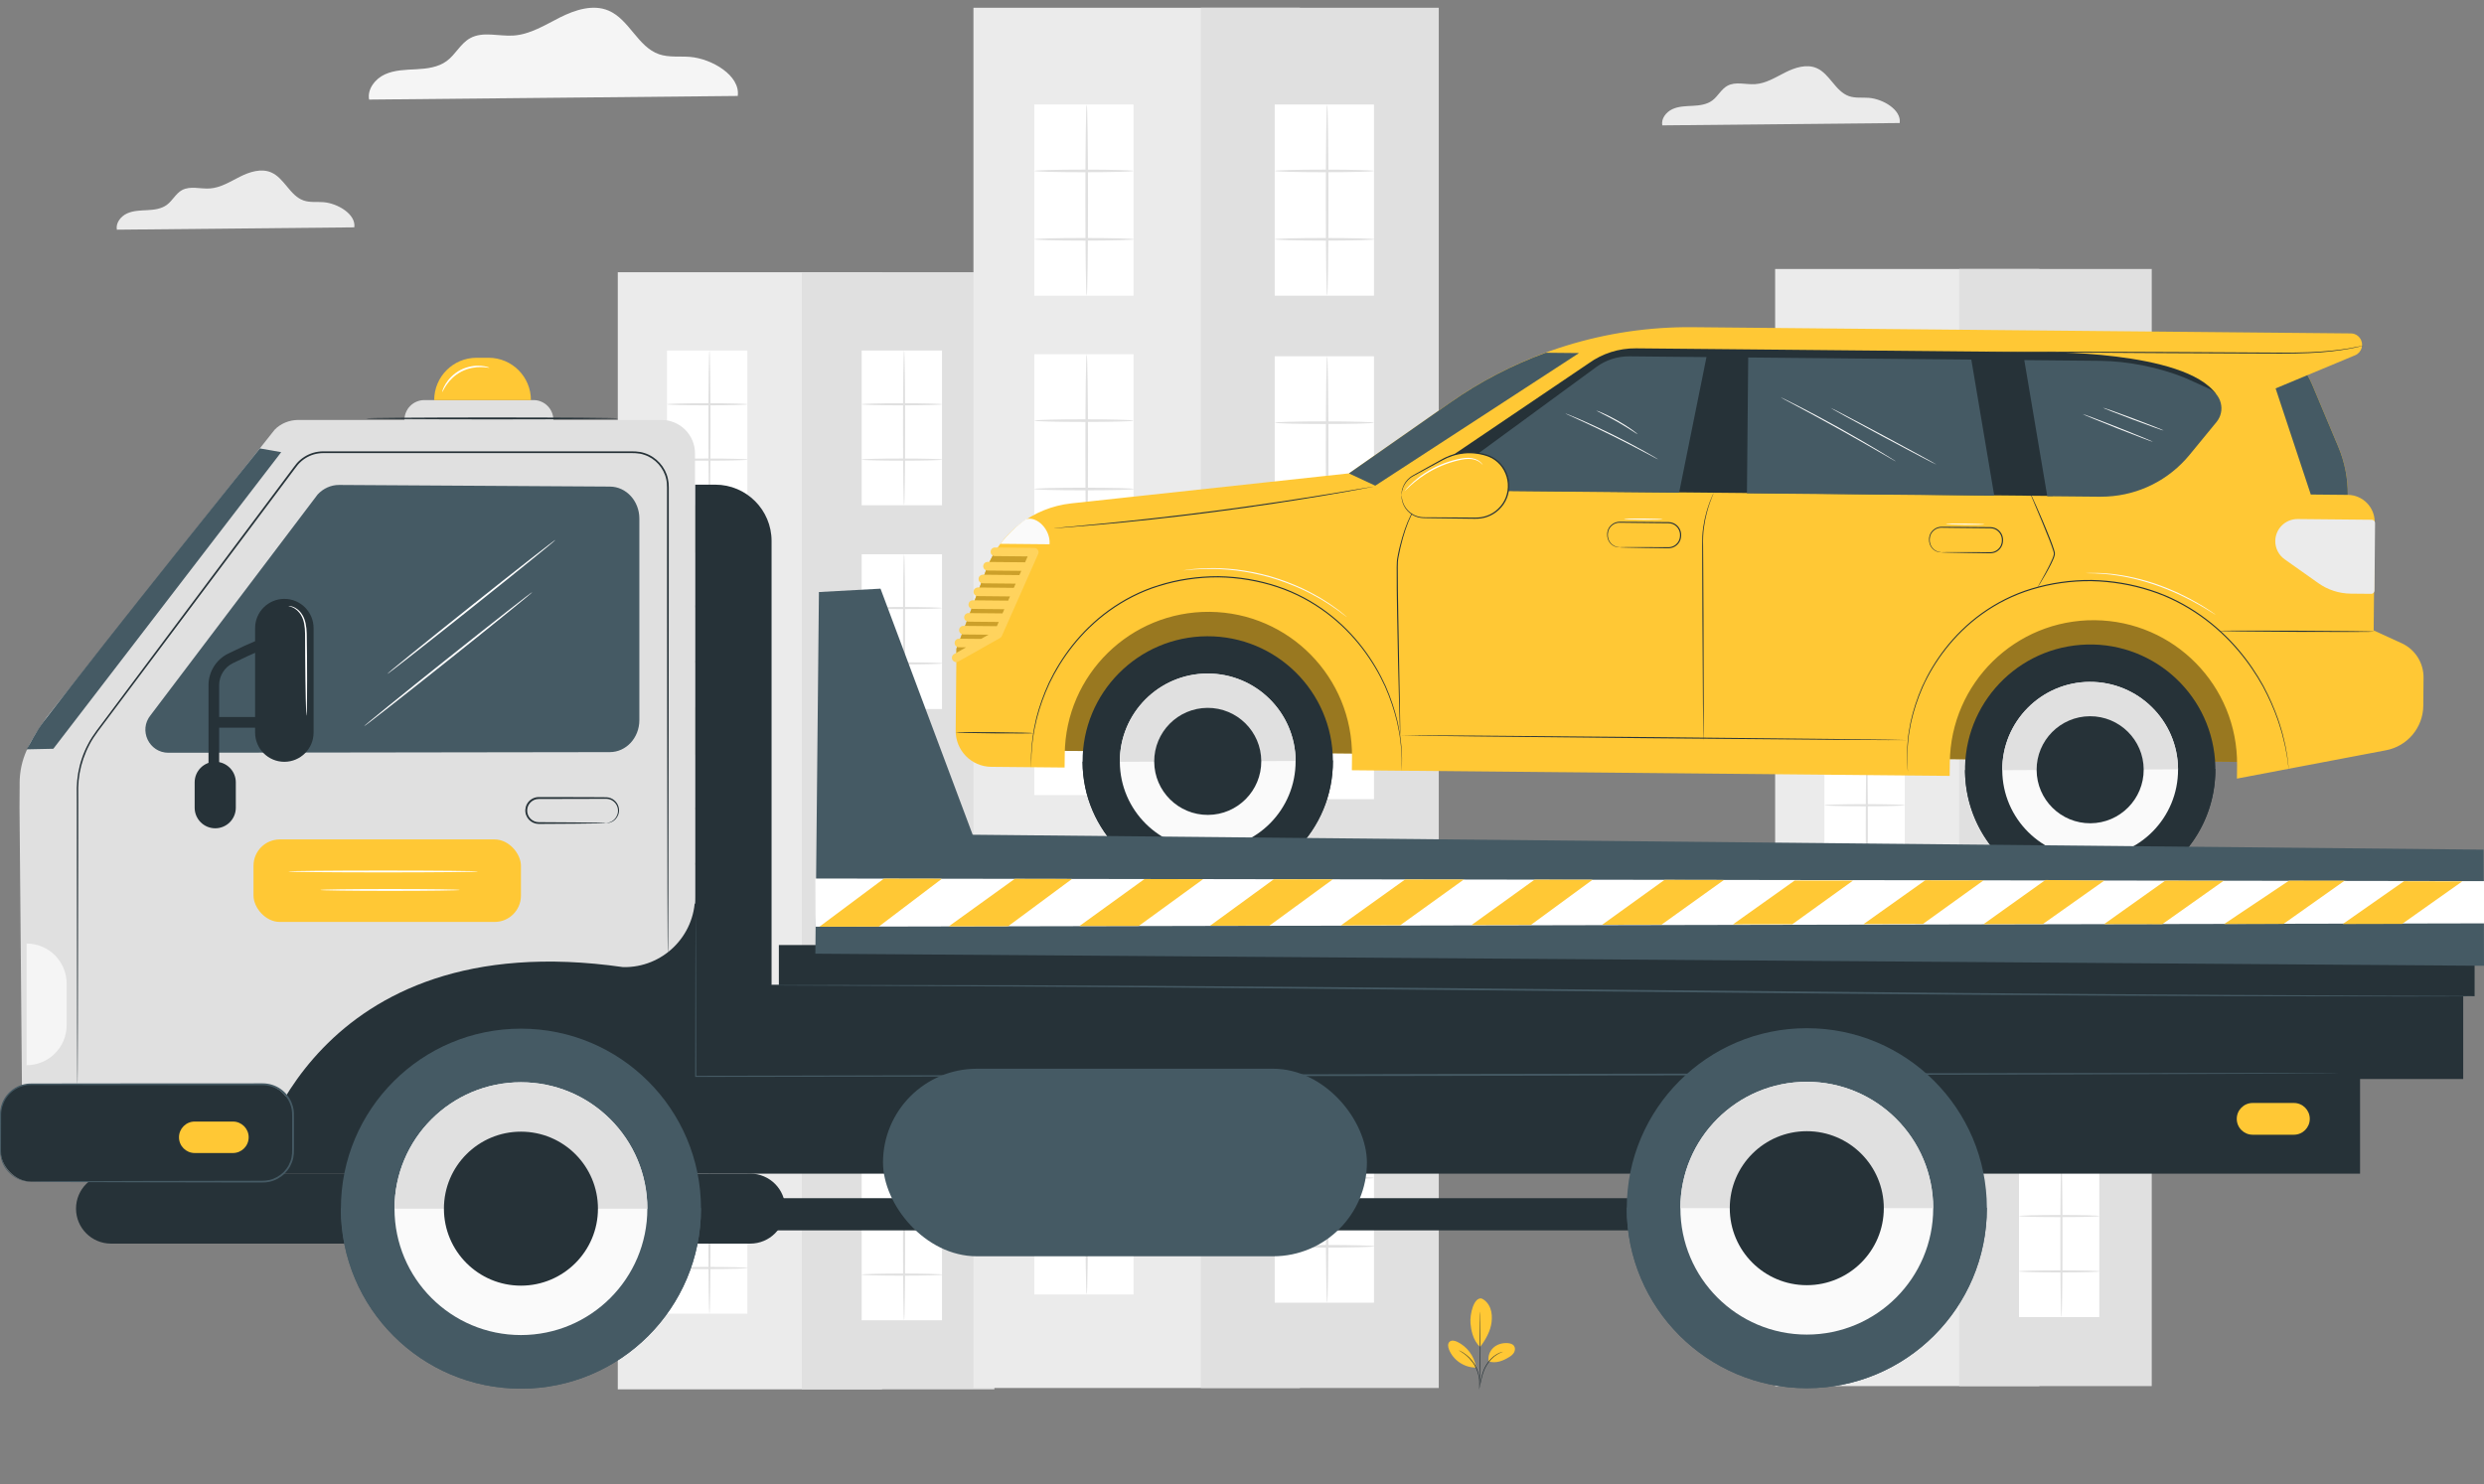 <?xml version="1.0" encoding="UTF-8"?>
<svg xmlns="http://www.w3.org/2000/svg" viewBox="0 0 697.65 417">
  <rect x="0" y="0" width="697.65" height="417" fill="#808080" stroke="none"/>
  <defs>
    <style>
      .cls-1 {
        fill: #fff;
      }

      .cls-2 {
        fill: #fafafa;
      }

      .cls-3 {
        fill: #f5f5f5;
      }

      .cls-4 {
        fill: #455a64;
      }

      .cls-5 {
        opacity: .2;
      }

      .cls-6 {
        fill: #e0e0e0;
      }

      .cls-7 {
        fill: #ffc835;
      }

      .cls-8 {
        opacity: .4;
      }

      .cls-9 {
        fill: #ebebeb;
      }

      .cls-10 {
        fill: #263238;
      }
    </style>
  </defs>
  <g id="Background_Complete" data-name="Background Complete">
    <g>
      <rect class="cls-9" x="173.51" y="76.48" width="74.21" height="313.84"/>
      <g>
        <rect class="cls-1" x="187.34" y="98.48" width="22.56" height="43.47"/>
        <path class="cls-6" d="m199.26,141.94c-.17,0-.3-9.73-.3-21.73s.14-21.73.3-21.73.3,9.73.3,21.73-.13,21.73-.3,21.73Z"/>
        <path class="cls-6" d="m209.9,113.58c0,.17-5.05.3-11.28.3s-11.28-.13-11.28-.3,5.05-.3,11.28-.3,11.28.14,11.28.3Z"/>
        <path class="cls-6" d="m210.02,129.12c0,.17-5.09.3-11.37.3s-11.37-.13-11.37-.3,5.09-.3,11.37-.3,11.37.13,11.37.3Z"/>
      </g>
      <g>
        <rect class="cls-1" x="187.34" y="155.25" width="22.56" height="43.47"/>
        <path class="cls-6" d="m199.26,198.72c-.17,0-.3-9.73-.3-21.73s.14-21.73.3-21.73.3,9.73.3,21.73-.13,21.73-.3,21.73Z"/>
        <path class="cls-6" d="m209.9,170.35c0,.17-5.05.3-11.28.3s-11.28-.13-11.28-.3,5.05-.3,11.28-.3,11.28.14,11.28.3Z"/>
        <path class="cls-6" d="m210.02,185.9c0,.17-5.09.3-11.37.3s-11.37-.13-11.37-.3,5.09-.3,11.37-.3,11.37.14,11.37.3Z"/>
      </g>
      <g>
        <rect class="cls-1" x="187.34" y="212.03" width="22.56" height="43.47"/>
        <path class="cls-6" d="m199.26,255.5c-.17,0-.3-9.73-.3-21.73s.14-21.73.3-21.73.3,9.73.3,21.73-.13,21.73-.3,21.73Z"/>
        <path class="cls-6" d="m209.9,227.13c0,.17-5.05.3-11.28.3s-11.28-.14-11.28-.3,5.05-.3,11.28-.3,11.28.13,11.28.3Z"/>
        <path class="cls-6" d="m210.02,242.68c0,.17-5.09.3-11.37.3s-11.37-.14-11.37-.3,5.09-.3,11.37-.3,11.37.14,11.37.3Z"/>
      </g>
      <g>
        <rect class="cls-1" x="187.34" y="268.81" width="22.56" height="43.47"/>
        <path class="cls-6" d="m199.26,312.27c-.17,0-.3-9.73-.3-21.73s.14-21.73.3-21.73.3,9.73.3,21.73-.13,21.73-.3,21.73Z"/>
        <path class="cls-6" d="m209.9,283.91c0,.17-5.05.3-11.28.3s-11.28-.14-11.28-.3,5.05-.3,11.28-.3,11.28.13,11.28.3Z"/>
        <path class="cls-6" d="m210.02,299.45c0,.17-5.09.3-11.37.3s-11.37-.14-11.37-.3,5.09-.3,11.37-.3,11.37.14,11.37.3Z"/>
      </g>
      <rect class="cls-6" x="225.21" y="76.48" width="54.07" height="313.84"/>
      <g>
        <rect class="cls-1" x="242.01" y="98.48" width="22.56" height="43.47"/>
        <path class="cls-6" d="m253.92,141.94c-.17,0-.3-9.73-.3-21.73s.13-21.73.3-21.73.3,9.73.3,21.73-.13,21.73-.3,21.73Z"/>
        <path class="cls-6" d="m264.56,113.58c0,.17-5.05.3-11.28.3s-11.28-.13-11.28-.3,5.05-.3,11.28-.3,11.28.14,11.28.3Z"/>
        <path class="cls-6" d="m264.68,129.12c0,.17-5.09.3-11.37.3s-11.37-.13-11.37-.3,5.09-.3,11.37-.3,11.37.13,11.37.3Z"/>
      </g>
      <g>
        <rect class="cls-1" x="242.01" y="155.72" width="22.56" height="43.47"/>
        <path class="cls-6" d="m253.92,199.19c-.17,0-.3-9.73-.3-21.73s.13-21.73.3-21.73.3,9.73.3,21.73-.13,21.73-.3,21.73Z"/>
        <path class="cls-6" d="m264.56,170.82c0,.17-5.05.3-11.28.3s-11.28-.14-11.28-.3,5.05-.3,11.28-.3,11.28.14,11.28.3Z"/>
        <path class="cls-6" d="m264.68,186.37c0,.17-5.09.3-11.37.3s-11.37-.14-11.37-.3,5.09-.3,11.37-.3,11.37.13,11.37.3Z"/>
      </g>
      <g>
        <rect class="cls-1" x="242.01" y="212.96" width="22.56" height="43.47"/>
        <path class="cls-6" d="m253.92,256.43c-.17,0-.3-9.73-.3-21.73s.13-21.73.3-21.73.3,9.73.3,21.73-.13,21.73-.3,21.73Z"/>
        <path class="cls-6" d="m264.56,228.06c0,.17-5.05.3-11.28.3s-11.28-.13-11.28-.3,5.05-.3,11.28-.3,11.28.14,11.28.3Z"/>
        <path class="cls-6" d="m264.68,243.61c0,.17-5.09.3-11.37.3s-11.37-.13-11.37-.3,5.09-.3,11.37-.3,11.37.14,11.37.3Z"/>
      </g>
      <g>
        <rect class="cls-1" x="242.01" y="270.2" width="22.56" height="43.47"/>
        <path class="cls-6" d="m253.92,313.67c-.17,0-.3-9.73-.3-21.73s.13-21.73.3-21.73.3,9.73.3,21.73-.13,21.73-.3,21.73Z"/>
        <path class="cls-6" d="m264.56,285.3c0,.17-5.05.3-11.28.3s-11.28-.14-11.28-.3,5.05-.3,11.28-.3,11.28.13,11.28.3Z"/>
        <path class="cls-6" d="m264.68,300.85c0,.17-5.09.3-11.37.3s-11.37-.14-11.37-.3,5.09-.3,11.37-.3,11.37.13,11.37.3Z"/>
      </g>
      <g>
        <rect class="cls-1" x="187.34" y="325.58" width="22.56" height="43.47"/>
        <path class="cls-6" d="m199.26,369.05c-.17,0-.3-9.73-.3-21.73s.14-21.73.3-21.73.3,9.73.3,21.73-.13,21.73-.3,21.73Z"/>
        <path class="cls-6" d="m209.9,340.68c0,.17-5.05.3-11.28.3s-11.28-.13-11.28-.3,5.05-.3,11.28-.3,11.28.14,11.28.3Z"/>
        <path class="cls-6" d="m210.02,356.23c0,.17-5.09.3-11.37.3s-11.37-.14-11.37-.3,5.09-.3,11.37-.3,11.37.14,11.37.3Z"/>
      </g>
      <g>
        <rect class="cls-1" x="242.01" y="327.45" width="22.56" height="43.47"/>
        <path class="cls-6" d="m253.92,370.91c-.17,0-.3-9.73-.3-21.73s.13-21.73.3-21.73.3,9.73.3,21.73-.13,21.73-.3,21.73Z"/>
        <path class="cls-6" d="m264.56,342.55c0,.17-5.05.3-11.28.3s-11.28-.14-11.28-.3,5.05-.3,11.28-.3,11.28.14,11.28.3Z"/>
        <path class="cls-6" d="m264.68,358.09c0,.17-5.09.3-11.37.3s-11.37-.14-11.37-.3,5.09-.3,11.37-.3,11.37.14,11.37.3Z"/>
      </g>
    </g>
    <g>
      <rect class="cls-9" x="498.56" y="75.57" width="74.21" height="313.84"/>
      <g>
        <rect class="cls-1" x="512.39" y="97.57" width="22.56" height="43.47"/>
        <path class="cls-6" d="m524.31,141.04c-.17,0-.3-9.73-.3-21.73s.14-21.73.3-21.73.3,9.73.3,21.73-.13,21.73-.3,21.73Z"/>
        <path class="cls-6" d="m534.95,112.67c0,.17-5.05.3-11.28.3s-11.28-.13-11.28-.3,5.05-.3,11.28-.3,11.28.13,11.28.3Z"/>
        <path class="cls-6" d="m535.07,128.22c0,.17-5.09.3-11.37.3s-11.37-.14-11.37-.3,5.09-.3,11.37-.3,11.37.13,11.37.3Z"/>
      </g>
      <g>
        <rect class="cls-1" x="512.39" y="154.35" width="22.56" height="43.47"/>
        <path class="cls-6" d="m524.31,197.81c-.17,0-.3-9.73-.3-21.73s.14-21.73.3-21.73.3,9.73.3,21.73-.13,21.73-.3,21.73Z"/>
        <path class="cls-6" d="m534.95,169.45c0,.17-5.05.3-11.28.3s-11.28-.13-11.28-.3,5.05-.3,11.28-.3,11.28.14,11.28.3Z"/>
        <path class="cls-6" d="m535.07,184.99c0,.17-5.09.3-11.37.3s-11.37-.14-11.37-.3,5.09-.3,11.37-.3,11.37.14,11.37.3Z"/>
      </g>
      <g>
        <rect class="cls-1" x="512.39" y="211.12" width="22.56" height="43.47"/>
        <path class="cls-6" d="m524.31,254.59c-.17,0-.3-9.73-.3-21.73s.14-21.73.3-21.73.3,9.73.3,21.73-.13,21.73-.3,21.73Z"/>
        <path class="cls-6" d="m534.95,226.22c0,.17-5.05.3-11.28.3s-11.28-.14-11.28-.3,5.05-.3,11.28-.3,11.28.13,11.28.3Z"/>
        <path class="cls-6" d="m535.07,241.77c0,.17-5.09.3-11.37.3s-11.37-.14-11.37-.3,5.09-.3,11.37-.3,11.37.14,11.37.3Z"/>
      </g>
      <g>
        <rect class="cls-1" x="512.39" y="267.9" width="22.56" height="43.47"/>
        <path class="cls-6" d="m524.31,311.36c-.17,0-.3-9.73-.3-21.73s.14-21.73.3-21.73.3,9.73.3,21.73-.13,21.73-.3,21.73Z"/>
        <path class="cls-6" d="m534.95,283c0,.17-5.05.3-11.28.3s-11.28-.14-11.28-.3,5.05-.3,11.28-.3,11.28.13,11.28.3Z"/>
        <path class="cls-6" d="m535.07,298.54c0,.17-5.09.3-11.37.3s-11.37-.14-11.37-.3,5.09-.3,11.37-.3,11.37.14,11.37.3Z"/>
      </g>
      <rect class="cls-6" x="550.26" y="75.57" width="54.07" height="313.84"/>
      <g>
        <rect class="cls-1" x="567.05" y="97.57" width="22.56" height="43.47"/>
        <path class="cls-6" d="m578.97,141.04c-.17,0-.3-9.73-.3-21.73s.13-21.73.3-21.73.3,9.73.3,21.73-.13,21.73-.3,21.73Z"/>
        <path class="cls-6" d="m589.61,112.67c0,.17-5.05.3-11.28.3s-11.28-.13-11.28-.3,5.05-.3,11.28-.3,11.28.13,11.28.3Z"/>
        <path class="cls-6" d="m589.73,128.22c0,.17-5.09.3-11.37.3s-11.37-.14-11.37-.3,5.09-.3,11.37-.3,11.37.13,11.37.3Z"/>
      </g>
      <g>
        <rect class="cls-1" x="567.05" y="154.81" width="22.56" height="43.47"/>
        <path class="cls-6" d="m578.97,198.28c-.17,0-.3-9.73-.3-21.73s.13-21.73.3-21.73.3,9.73.3,21.73-.13,21.73-.3,21.73Z"/>
        <path class="cls-6" d="m589.61,169.91c0,.17-5.05.3-11.28.3s-11.28-.14-11.28-.3,5.05-.3,11.28-.3,11.28.14,11.28.3Z"/>
        <path class="cls-6" d="m589.73,185.46c0,.17-5.09.3-11.37.3s-11.37-.14-11.37-.3,5.09-.3,11.37-.3,11.37.14,11.37.3Z"/>
      </g>
      <g>
        <rect class="cls-1" x="567.05" y="212.05" width="22.56" height="43.47"/>
        <path class="cls-6" d="m578.97,255.52c-.17,0-.3-9.73-.3-21.73s.13-21.73.3-21.73.3,9.73.3,21.73-.13,21.73-.3,21.73Z"/>
        <path class="cls-6" d="m589.61,227.15c0,.17-5.05.3-11.28.3s-11.28-.14-11.28-.3,5.05-.3,11.28-.3,11.28.14,11.28.3Z"/>
        <path class="cls-6" d="m589.73,242.7c0,.17-5.09.3-11.37.3s-11.37-.13-11.37-.3,5.09-.3,11.37-.3,11.37.14,11.37.3Z"/>
      </g>
      <g>
        <rect class="cls-1" x="567.05" y="269.3" width="22.56" height="43.47"/>
        <path class="cls-6" d="m578.97,312.76c-.17,0-.3-9.73-.3-21.73s.13-21.73.3-21.73.3,9.73.3,21.73-.13,21.73-.3,21.73Z"/>
        <path class="cls-6" d="m589.61,284.4c0,.17-5.05.3-11.28.3s-11.28-.14-11.28-.3,5.05-.3,11.28-.3,11.28.13,11.28.3Z"/>
        <path class="cls-6" d="m589.73,299.94c0,.17-5.09.3-11.37.3s-11.37-.14-11.37-.3,5.09-.3,11.37-.3,11.37.13,11.37.3Z"/>
      </g>
      <g>
        <rect class="cls-1" x="512.39" y="324.67" width="22.56" height="43.47"/>
        <path class="cls-6" d="m524.31,368.14c-.17,0-.3-9.73-.3-21.73s.14-21.73.3-21.73.3,9.73.3,21.73-.13,21.73-.3,21.73Z"/>
        <path class="cls-6" d="m534.95,339.78c0,.17-5.05.3-11.28.3s-11.28-.13-11.28-.3,5.05-.3,11.28-.3,11.28.14,11.28.3Z"/>
        <path class="cls-6" d="m535.07,355.32c0,.17-5.09.3-11.37.3s-11.37-.14-11.37-.3,5.09-.3,11.37-.3,11.37.14,11.37.3Z"/>
      </g>
      <g>
        <rect class="cls-1" x="567.05" y="326.54" width="22.56" height="43.47"/>
        <path class="cls-6" d="m578.97,370c-.17,0-.3-9.73-.3-21.73s.13-21.73.3-21.73.3,9.73.3,21.73-.13,21.73-.3,21.73Z"/>
        <path class="cls-6" d="m589.61,341.64c0,.17-5.05.3-11.28.3s-11.28-.14-11.28-.3,5.05-.3,11.28-.3,11.28.13,11.28.3Z"/>
        <path class="cls-6" d="m589.73,357.18c0,.17-5.09.3-11.37.3s-11.37-.14-11.37-.3,5.09-.3,11.37-.3,11.37.13,11.37.3Z"/>
      </g>
    </g>
    <g>
      <rect class="cls-9" x="273.4" y="2.18" width="91.69" height="387.76"/>
      <g>
        <rect class="cls-1" x="290.49" y="29.36" width="27.87" height="53.71"/>
        <path class="cls-6" d="m305.21,83.07c-.21,0-.37-12.02-.37-26.85s.17-26.85.37-26.85.37,12.02.37,26.85-.17,26.85-.37,26.85Z"/>
        <path class="cls-6" d="m318.36,48.02c0,.21-6.24.37-13.93.37s-13.94-.17-13.94-.37,6.24-.37,13.94-.37,13.93.17,13.93.37Z"/>
        <path class="cls-6" d="m318.5,67.23c0,.21-6.29.37-14.05.37s-14.05-.17-14.05-.37,6.29-.37,14.05-.37,14.05.17,14.05.37Z"/>
      </g>
      <g>
        <rect class="cls-1" x="290.49" y="99.51" width="27.87" height="53.71"/>
        <path class="cls-6" d="m305.21,153.22c-.21,0-.37-12.02-.37-26.85s.17-26.85.37-26.85.37,12.02.37,26.85-.17,26.85-.37,26.85Z"/>
        <path class="cls-6" d="m318.36,118.17c0,.21-6.24.37-13.93.37s-13.94-.17-13.94-.37,6.24-.37,13.94-.37,13.93.17,13.93.37Z"/>
        <path class="cls-6" d="m318.5,137.38c0,.21-6.29.37-14.05.37s-14.05-.17-14.05-.37,6.29-.37,14.05-.37,14.05.17,14.05.37Z"/>
      </g>
      <g>
        <rect class="cls-1" x="290.49" y="169.66" width="27.87" height="53.71"/>
        <path class="cls-6" d="m305.21,223.37c-.21,0-.37-12.02-.37-26.85s.17-26.85.37-26.85.37,12.02.37,26.85-.17,26.85-.37,26.85Z"/>
        <path class="cls-6" d="m318.36,188.32c0,.21-6.24.37-13.93.37s-13.94-.17-13.94-.37,6.24-.37,13.94-.37,13.93.17,13.93.37Z"/>
        <path class="cls-6" d="m318.5,207.53c0,.21-6.29.37-14.05.37s-14.05-.17-14.05-.37,6.29-.37,14.05-.37,14.05.17,14.05.37Z"/>
      </g>
      <g>
        <rect class="cls-1" x="290.49" y="239.81" width="27.87" height="53.71"/>
        <path class="cls-6" d="m305.21,293.52c-.21,0-.37-12.02-.37-26.85s.17-26.85.37-26.85.37,12.02.37,26.85-.17,26.85-.37,26.85Z"/>
        <path class="cls-6" d="m318.36,258.47c0,.21-6.24.37-13.93.37s-13.94-.17-13.94-.37,6.24-.37,13.94-.37,13.93.17,13.93.37Z"/>
        <path class="cls-6" d="m318.5,277.68c0,.21-6.29.37-14.05.37s-14.05-.17-14.05-.37,6.29-.37,14.05-.37,14.05.17,14.05.37Z"/>
      </g>
      <rect class="cls-6" x="337.28" y="2.18" width="66.81" height="387.76"/>
      <g>
        <rect class="cls-1" x="358.02" y="29.36" width="27.87" height="53.71"/>
        <path class="cls-6" d="m372.74,83.07c-.21,0-.37-12.02-.37-26.85s.17-26.85.37-26.85.37,12.02.37,26.85-.17,26.85-.37,26.85Z"/>
        <path class="cls-6" d="m385.89,48.02c0,.21-6.24.37-13.93.37s-13.94-.17-13.94-.37,6.24-.37,13.94-.37,13.93.17,13.93.37Z"/>
        <path class="cls-6" d="m386.04,67.23c0,.21-6.29.37-14.05.37s-14.05-.17-14.05-.37,6.29-.37,14.05-.37,14.05.17,14.05.37Z"/>
      </g>
      <g>
        <rect class="cls-1" x="358.02" y="100.09" width="27.87" height="53.71"/>
        <path class="cls-6" d="m372.74,153.79c-.21,0-.37-12.02-.37-26.85s.17-26.85.37-26.85.37,12.02.37,26.85-.17,26.85-.37,26.85Z"/>
        <path class="cls-6" d="m385.89,118.75c0,.21-6.24.37-13.93.37s-13.94-.17-13.94-.37,6.24-.37,13.94-.37,13.93.17,13.93.37Z"/>
        <path class="cls-6" d="m386.04,137.95c0,.21-6.29.37-14.05.37s-14.05-.17-14.05-.37,6.29-.37,14.05-.37,14.05.17,14.05.37Z"/>
      </g>
      <g>
        <rect class="cls-1" x="358.02" y="170.81" width="27.87" height="53.71"/>
        <path class="cls-6" d="m372.74,224.52c-.21,0-.37-12.02-.37-26.85s.17-26.85.37-26.85.37,12.02.37,26.85-.17,26.85-.37,26.85Z"/>
        <path class="cls-6" d="m385.89,189.47c0,.21-6.24.37-13.93.37s-13.94-.17-13.94-.37,6.24-.37,13.94-.37,13.93.17,13.93.37Z"/>
        <path class="cls-6" d="m386.04,208.68c0,.21-6.29.37-14.05.37s-14.05-.17-14.05-.37,6.29-.37,14.05-.37,14.05.17,14.05.37Z"/>
      </g>
      <g>
        <rect class="cls-1" x="358.02" y="241.54" width="27.87" height="53.71"/>
        <path class="cls-6" d="m372.74,295.25c-.21,0-.37-12.02-.37-26.85s.17-26.85.37-26.85.37,12.02.37,26.85-.17,26.85-.37,26.85Z"/>
        <path class="cls-6" d="m385.89,260.2c0,.21-6.24.37-13.93.37s-13.94-.17-13.94-.37,6.24-.37,13.94-.37,13.93.17,13.93.37Z"/>
        <path class="cls-6" d="m386.04,279.4c0,.21-6.29.37-14.05.37s-14.05-.17-14.05-.37,6.29-.37,14.05-.37,14.05.17,14.05.37Z"/>
      </g>
      <g>
        <rect class="cls-1" x="290.49" y="309.96" width="27.87" height="53.71"/>
        <path class="cls-6" d="m305.21,363.67c-.21,0-.37-12.02-.37-26.85s.17-26.85.37-26.85.37,12.02.37,26.85-.17,26.85-.37,26.85Z"/>
        <path class="cls-6" d="m318.36,328.62c0,.21-6.24.37-13.93.37s-13.94-.17-13.94-.37,6.24-.37,13.94-.37,13.93.17,13.93.37Z"/>
        <path class="cls-6" d="m318.5,347.83c0,.21-6.29.37-14.05.37s-14.05-.17-14.05-.37,6.29-.37,14.05-.37,14.05.17,14.05.37Z"/>
      </g>
      <g>
        <rect class="cls-1" x="358.02" y="312.27" width="27.87" height="53.71"/>
        <path class="cls-6" d="m372.74,365.97c-.21,0-.37-12.02-.37-26.85s.17-26.85.37-26.85.37,12.02.37,26.85-.17,26.85-.37,26.85Z"/>
        <path class="cls-6" d="m385.89,330.92c0,.21-6.24.37-13.93.37s-13.94-.17-13.94-.37,6.24-.37,13.94-.37,13.93.17,13.93.37Z"/>
        <path class="cls-6" d="m386.04,350.13c0,.21-6.29.37-14.05.37s-14.05-.17-14.05-.37,6.29-.37,14.05-.37,14.05.17,14.05.37Z"/>
      </g>
    </g>
    <path class="cls-9" d="m533.55,34.56c.51-3.71-4.72-6.76-8.65-7.07-1.87-.15-3.82.14-5.6-.48-3.85-1.34-5.39-6.31-9.14-7.9-2.81-1.18-6.04-.13-8.76,1.24-2.72,1.37-5.41,3.09-8.45,3.29-2.64.17-5.52-.81-7.83.48-1.72.96-2.63,2.95-4.22,4.12-1.55,1.15-3.58,1.39-5.51,1.49s-3.93.12-5.68.93-3.21,2.66-2.85,4.56l66.7-.66Z"/>
    <path class="cls-9" d="m99.51,63.87c.51-3.71-4.72-6.76-8.65-7.07-1.88-.15-3.82.14-5.6-.48-3.85-1.34-5.39-6.31-9.14-7.9-2.81-1.18-6.04-.13-8.76,1.24-2.72,1.37-5.41,3.09-8.45,3.29-2.65.17-5.52-.81-7.83.48-1.72.96-2.63,2.95-4.22,4.12-1.55,1.15-3.58,1.39-5.51,1.49s-3.93.12-5.68.93-3.21,2.66-2.85,4.56l66.7-.66Z"/>
    <path class="cls-3" d="m207.2,26.96c.79-5.75-7.33-10.49-13.43-10.98-2.91-.23-5.93.21-8.69-.75-5.97-2.08-8.36-9.8-14.19-12.26-4.36-1.84-9.37-.2-13.6,1.92-4.22,2.13-8.4,4.8-13.12,5.1-4.11.26-8.56-1.26-12.15.75-2.68,1.49-4.08,4.58-6.55,6.4-2.41,1.78-5.56,2.16-8.56,2.32-2.99.16-6.09.19-8.82,1.44-2.73,1.25-4.98,4.13-4.42,7.08l103.52-1.02Z"/>
  </g>
  <g id="Plant">
    <g>
      <path class="cls-7" d="m416.1,364.8c1.18.51,2.05,1.61,2.49,2.82.44,1.21.48,2.54.33,3.82-.28,2.48-1.69,4.98-3.21,6.96-2.09-1.82-2.57-5-2.71-6.63-.22-2.57.93-7.36,3.1-6.97"/>
      <path class="cls-7" d="m418.14,382.49c-.33-1.4.25-2.94,1.32-3.9,1.08-.96,2.58-1.36,4.01-1.25.66.05,1.38.24,1.76.79.36.51.32,1.22.03,1.78s-.79.96-1.31,1.29c-1.81,1.13-3.77,1.9-5.81,1.29"/>
      <path class="cls-10" d="m415.47,390.09s.02-.18.07-.51c.07-.36.15-.82.25-1.38.23-1.15.53-2.8,1.42-4.4.88-1.6,2.12-2.77,3.15-3.35.52-.3.97-.48,1.29-.57.16-.05.29-.07.37-.09.09-.02.13-.02.13-.02.01.04-.72.17-1.72.79-1,.6-2.2,1.76-3.06,3.33-.88,1.57-1.19,3.19-1.45,4.33-.13.58-.23,1.04-.31,1.36-.08.32-.13.5-.14.49Z"/>
      <path class="cls-10" d="m415.55,368.52s.01.08.03.22c0,.17.02.38.04.64.03.55.06,1.36.09,2.35.06,1.99.11,4.73.1,7.76-.01,3.03-.09,5.78-.17,7.76-.04.99-.08,1.8-.11,2.35-.02.26-.03.47-.04.64-.01.15-.02.22-.03.22,0,0,0-.08,0-.22,0-.17,0-.38,0-.64.01-.58.03-1.38.06-2.35.05-1.99.1-4.73.12-7.76.01-3.03-.02-5.77-.05-7.76-.02-.98-.03-1.77-.04-2.35,0-.26,0-.47,0-.64,0-.15,0-.22.01-.22Z"/>
      <path class="cls-7" d="m414.53,384c-.47-3-2.5-5.71-5.23-7.02-.7-.33-1.61-.55-2.18-.03-.57.52-.45,1.45-.16,2.17,1.17,3,4.31,5.12,7.53,5.08"/>
      <path class="cls-10" d="m409.64,379.33s.16.06.44.19c.14.07.31.15.5.27.19.12.41.23.64.4.23.16.48.33.73.55.26.2.51.45.78.7.51.53,1.03,1.16,1.47,1.89.44.74.75,1.49.97,2.2.1.36.19.69.25,1.02.07.32.1.63.13.9.04.28.03.53.03.75.01.22,0,.41-.02.57-.02.31-.04.48-.05.48-.04,0,.03-.69-.09-1.79-.04-.27-.07-.57-.15-.89-.06-.32-.16-.65-.26-1-.23-.69-.54-1.43-.97-2.15-.43-.72-.94-1.34-1.44-1.87-.26-.26-.5-.5-.75-.71-.24-.22-.49-.39-.71-.56-.9-.64-1.52-.93-1.51-.96Z"/>
    </g>
  </g>
  <g id="Car">
    <g>
      <g>
        <rect class="cls-7" x="291.4" y="165.6" width="346.96" height="46.9" transform="translate(927.96 382.49) rotate(-179.46)"/>
        <g class="cls-8">
          <rect x="291.4" y="165.6" width="346.96" height="46.9" transform="translate(927.96 382.49) rotate(-179.46)"/>
        </g>
        <path class="cls-7" d="m277.06,159.87c3.83-10.15,13.04-17.28,23.82-18.45l77.98-8.43,28.62-20.02c19.9-13.92,43.65-21.28,67.93-21.05l152.14,1.44h0l32.7.31c1.02,0,1.97.5,2.56,1.33,1.2,1.67.54,4.02-1.36,4.81l-13.38,5.58c.48.84.93,1.71,1.32,2.63l7.36,17.52c1.79,4.27,2.7,8.86,2.65,13.49,4.21.04,7.59,3.48,7.55,7.69l-.29,30.38,7.86,3.6c3.78,1.73,6.19,5.52,6.15,9.68l-.07,7.88c-.06,6.14-4.44,11.38-10.47,12.52l-41.87,7.96.04-3.78c.21-22.28-17.68-40.51-39.96-40.72h0c-22.28-.21-40.51,17.68-40.72,39.96l-.04,3.78-167.9-1.59.04-3.78c.21-22.28-17.68-40.51-39.96-40.72h0c-22.28-.21-40.51,17.68-40.72,39.96l-.04,3.78-20.61-.2c-5.57-.05-10.03-4.61-9.98-10.17l.22-23.04,8.43-22.35Z"/>
        <path class="cls-4" d="m649.38,108.02l7.36,17.52c1.79,4.27,2.7,8.86,2.65,13.49l-10.39-.1-9.88-29.81,8.94-3.73c.48.84.93,1.71,1.32,2.63Z"/>
        <path class="cls-7" d="m277.06,159.87c.65-1.72,1.47-3.35,2.41-4.88l11.04.1-10.21,23.1-11.69,6.6.02-2.57,8.43-22.35Z"/>
        <g class="cls-5">
          <path d="m277.06,159.87c.65-1.72,1.47-3.35,2.41-4.88l11.04.1-10.21,23.1-11.69,6.6.02-2.57,8.43-22.35Z"/>
        </g>
        <path class="cls-9" d="m665.96,166.83l-5.72-.05c-3.27-.03-6.45-1.06-9.12-2.95l-9.46-6.7c-1.67-1.18-2.65-3.1-2.63-5.14h0c.03-3.44,2.85-6.2,6.29-6.17l20.83.2c.5,0,.91.42.9.92l-.16,18.99c0,.51-.42.91-.92.91Z"/>
        <path class="cls-7" d="m268.01,183.75l3.34-1.89-2.03-.02c-.66,0-1.2-.55-1.19-1.21,0-.66.55-1.2,1.21-1.19l6.2.06,2.1-1.19-7.07-.07c-.66,0-1.2-.55-1.19-1.21,0-.66.55-1.2,1.21-1.19l9.39.09.53-1.2-8.51-.08c-.66,0-1.2-.55-1.19-1.21,0-.66.55-1.2,1.21-1.19l9.54.09.53-1.2-8.88-.08c-.66,0-1.2-.55-1.19-1.21,0-.66.55-1.2,1.21-1.19l9.92.09.53-1.2-9.05-.09c-.66,0-1.2-.55-1.19-1.21s.55-1.2,1.21-1.19l10.09.1.53-1.2-9.23-.09c-.66,0-1.2-.55-1.19-1.21,0-.66.55-1.2,1.21-1.19l10.26.1.53-1.2-9.5-.09c-.66,0-1.2-.55-1.19-1.21,0-.66.55-1.2,1.21-1.19l10.54.1.73-1.66-9.21-.09c-.66,0-1.2-.55-1.19-1.21,0-.66.55-1.2,1.21-1.19l11.04.1c.4,0,.78.21,1,.55.22.34.25.77.09,1.14l-3.38,7.65s0,0,0,0l-1.59,3.59s0,0,0,0l-1.59,3.59s0,0,0,0l-1.59,3.59s0,0,0,0l-1.59,3.59s0,0,0,0l-.47,1.06c-.1.24-.28.43-.51.56l-11.69,6.6c-.19.11-.4.16-.6.16-.42,0-.82-.22-1.04-.61-.33-.58-.12-1.31.46-1.64Z"/>
        <g class="cls-5">
          <path class="cls-1" d="m268.01,183.75l3.34-1.89-2.03-.02c-.66,0-1.2-.55-1.19-1.21,0-.66.55-1.2,1.21-1.19l6.2.06,2.1-1.19-7.07-.07c-.66,0-1.2-.55-1.19-1.21,0-.66.55-1.2,1.21-1.19l9.39.09.53-1.2-8.51-.08c-.66,0-1.2-.55-1.19-1.21,0-.66.55-1.2,1.21-1.19l9.54.09.53-1.2-8.88-.08c-.66,0-1.2-.55-1.19-1.21,0-.66.55-1.2,1.21-1.19l9.92.09.53-1.2-9.05-.09c-.66,0-1.2-.55-1.19-1.21s.55-1.2,1.21-1.19l10.09.1.53-1.2-9.23-.09c-.66,0-1.2-.55-1.19-1.21,0-.66.55-1.2,1.21-1.19l10.26.1.53-1.2-9.5-.09c-.66,0-1.2-.55-1.19-1.21,0-.66.55-1.2,1.21-1.19l10.54.1.73-1.66-9.21-.09c-.66,0-1.2-.55-1.19-1.21,0-.66.55-1.2,1.21-1.19l11.04.1c.4,0,.78.21,1,.55.22.34.25.77.09,1.14l-3.38,7.65s0,0,0,0l-1.59,3.59s0,0,0,0l-1.59,3.59s0,0,0,0l-1.59,3.59s0,0,0,0l-1.59,3.59s0,0,0,0l-.47,1.06c-.1.24-.28.43-.51.56l-11.69,6.6c-.19.11-.4.16-.6.16-.42,0-.82-.22-1.04-.61-.33-.58-.12-1.31.46-1.64Z"/>
        </g>
        <g>
          <circle class="cls-10" cx="587.04" cy="216.25" r="35.16" transform="translate(-14.64 44.91) rotate(-4.33)"/>
          <path class="cls-10" d="m622.19,215.99s0,.06,0,.09c.1,19.42-15.57,35.24-34.98,35.33-19.42.1-35.24-15.57-35.33-34.98,0-.03,0-.06,0-.09l70.31-.35Z"/>
          <path class="cls-2" d="m611.72,216.13c.07,13.63-10.93,24.74-24.56,24.81-13.63.07-24.74-10.93-24.81-24.56-.07-13.63,10.93-24.74,24.56-24.81,13.63-.07,24.74,10.93,24.81,24.56Z"/>
          <path class="cls-6" d="m586.91,191.57c13.63-.07,24.74,10.93,24.81,24.56l-49.37.24c-.07-13.63,10.93-24.74,24.56-24.81Z"/>
          <path class="cls-10" d="m602.07,216.18c.04,8.3-6.66,15.07-14.96,15.11-8.3.04-15.07-6.66-15.11-14.96-.04-8.3,6.66-15.07,14.96-15.11,8.3-.04,15.07,6.66,15.11,14.96Z"/>
        </g>
        <g>
          <path class="cls-10" d="m374.36,213.73c.1,19.42-15.57,35.24-34.98,35.33-19.42.1-35.24-15.57-35.33-34.98-.1-19.42,15.57-35.24,34.98-35.33,19.42-.1,35.24,15.57,35.33,34.98Z"/>
          <path class="cls-10" d="m374.35,213.64s0,.06,0,.09c.1,19.42-15.57,35.24-34.98,35.33-19.42.1-35.24-15.57-35.33-34.98,0-.03,0-.06,0-.09l70.31-.35Z"/>
          <path class="cls-2" d="m363.88,213.79c.07,13.63-10.93,24.74-24.56,24.81-13.63.07-24.74-10.93-24.81-24.56-.07-13.63,10.93-24.74,24.56-24.81,13.63-.07,24.74,10.93,24.81,24.56Z"/>
          <path class="cls-6" d="m339.08,189.22c13.63-.07,24.74,10.93,24.81,24.56l-49.37.24c-.07-13.63,10.93-24.74,24.56-24.81Z"/>
          <path class="cls-10" d="m354.24,213.83c.04,8.3-6.66,15.07-14.96,15.11-8.3.04-15.07-6.66-15.11-14.96-.04-8.3,6.66-15.07,14.96-15.11,8.3-.04,15.07,6.66,15.11,14.96Z"/>
        </g>
        <path class="cls-4" d="m378.86,133l28.62-20.02c8.29-5.8,17.25-10.44,26.63-13.88l9.37.09-57.23,37.26-7.39-3.45Z"/>
        <path class="cls-2" d="m294.77,152.91l-13.82-.13c2.11-2.7,4.49-5.02,7.18-6.91,3.17-.98,6.99,3.01,6.64,7.04Z"/>
      </g>
      <path class="cls-10" d="m576.55,139.33l-182.89-1.73,52.55-35.54c3.85-2.77,8.49-4.24,13.24-4.2l113.38,1.07s40.74-.61,49.56,11.76l-45.84,28.63Z"/>
      <path class="cls-4" d="m574.99,139.4l-6.45-38.23,21.28.2c7.74.07,16.7,1.87,23.87,4.79l6.4,2.89c1.82.74,3.13,2.25,3.62,4.15s.05,3.86-1.2,5.38l-7.56,9.21c-5.79,7.05-14.15,11.25-23.18,11.71-.66.03-1.33.05-1.99.05l-14.77-.14Zm-84.35-.8l.36-38.17,62.66.59,6.44,38.23-69.46-.66Zm-89.58-.85l47.3-34.66c2.68-1.96,5.93-3.01,9.25-2.98l21.67.21-7.69,38.1-70.53-.67Z"/>
      <path class="cls-10" d="m478.43,207.93s.01-.06.02-.18c0-.14,0-.31.01-.53,0-.49.01-1.17.02-2.04,0-1.79.01-4.35.02-7.5-.01-6.35-.04-15.09-.06-24.74-.02-4.83-.05-9.43-.07-13.62-.01-2.09-.03-4.08-.04-5.94-.04-1.86,0-3.59.23-5.15.42-3.13,1.18-5.59,1.77-7.25.3-.83.55-1.47.73-1.9.08-.2.15-.36.2-.49.05-.11.07-.17.06-.17,0,0-.04.05-.09.16-.06.11-.13.27-.23.48-.2.42-.47,1.06-.78,1.88-.62,1.66-1.42,4.12-1.87,7.26-.24,1.57-.29,3.33-.27,5.18,0,1.86,0,3.85.01,5.94.01,4.19.03,8.79.05,13.62.06,9.65.11,18.38.15,24.74.03,3.15.06,5.7.08,7.5.02.87.03,1.55.04,2.04,0,.22.01.39.02.53,0,.12.01.18.02.18Z"/>
      <path class="cls-10" d="m399.69,140.4s-.05.03-.15.1c-.11.08-.24.19-.41.31-.09.07-.19.15-.3.24-.1.1-.2.21-.32.33-.23.24-.5.51-.75.87-1.06,1.37-2.24,3.61-3.24,6.53-.5,1.46-.98,3.08-1.41,4.84-.22.88-.41,1.8-.59,2.75-.2.94-.26,1.97-.25,2.98-.03,4.07.04,8.54.12,13.24.16,9.39.36,17.89.53,24.04.09,3.06.16,5.54.22,7.28.03.84.06,1.5.08,1.98.01.21.02.38.03.51,0,.12.01.18.02.18,0,0,0-.06.01-.18,0-.13,0-.3,0-.52,0-.48,0-1.14-.02-1.98-.03-1.74-.07-4.23-.12-7.29-.11-6.17-.26-14.66-.43-24.04-.07-4.69-.16-9.17-.14-13.23-.01-1.02.03-1.98.23-2.93.17-.94.36-1.86.57-2.74.41-1.76.88-3.37,1.36-4.83.97-2.91,2.11-5.15,3.12-6.52,1.01-1.39,1.86-1.88,1.82-1.93Z"/>
      <g>
        <g>
          <path class="cls-7" d="m393.66,139.1h0c.02-2.27,1.27-4.35,3.26-5.45l8.28-4.55c2.36-1.3,5.01-1.96,7.71-1.94h0c1.68.02,3.32.3,4.88.83,3.51,1.19,5.82,4.55,5.93,8.25h0c.15,5.14-4.01,9.38-9.16,9.33l-14.67-.14c-3.47-.03-6.25-2.87-6.22-6.34Z"/>
          <path class="cls-10" d="m393.66,139.1s.02.28.09.8c.06.52.24,1.28.7,2.16.47.86,1.27,1.83,2.5,2.51.61.33,1.33.58,2.11.69.78.1,1.64.06,2.53.07,3.58.02,7.84.05,12.56.08,1.17.02,2.36-.12,3.5-.54,1.14-.41,2.22-1.07,3.12-1.95.91-.87,1.66-1.95,2.13-3.16.47-1.21.67-2.55.58-3.88-.18-2.67-1.58-5.16-3.64-6.61-1.02-.75-2.2-1.17-3.39-1.47-1.19-.29-2.38-.44-3.55-.46-2.34-.03-4.56.48-6.46,1.32-.95.41-1.82.94-2.69,1.4-.86.47-1.68.91-2.47,1.34-1.57.85-2.99,1.62-4.24,2.3-1.25.65-2.06,1.61-2.55,2.46-.49.86-.67,1.63-.75,2.14-.08.52-.08.8-.1.79,0,0-.03-.28.02-.81.06-.52.22-1.31.7-2.2.47-.89,1.3-1.89,2.57-2.58,1.24-.69,2.66-1.48,4.22-2.35.78-.43,1.6-.89,2.45-1.36.86-.46,1.72-1,2.7-1.43,1.93-.87,4.2-1.4,6.59-1.38,1.2,0,2.42.16,3.64.45,1.21.29,2.45.74,3.52,1.52,2.16,1.51,3.62,4.1,3.81,6.89.09,1.39-.12,2.78-.61,4.04-.49,1.27-1.27,2.39-2.22,3.29-.95.91-2.07,1.59-3.26,2.02-1.18.44-2.44.57-3.63.55-4.72-.06-8.98-.11-12.56-.16-.89-.03-1.74.01-2.56-.1-.81-.12-1.55-.39-2.18-.74-1.26-.72-2.06-1.73-2.53-2.63-.45-.91-.61-1.69-.65-2.22-.04-.53-.01-.81-.01-.81Z"/>
        </g>
        <path class="cls-1" d="m416.48,130.67s-.21-.29-.7-.69c-.48-.4-1.31-.85-2.42-1-1.11-.16-2.46.02-3.92.39-1.46.35-3.04.85-4.64,1.53-3.21,1.34-5.82,3.15-7.57,4.6-1.76,1.45-2.69,2.52-2.75,2.47-.02-.02.2-.29.63-.78.43-.47,1.08-1.14,1.94-1.9,1.71-1.52,4.34-3.39,7.59-4.75,1.62-.68,3.22-1.18,4.71-1.52,1.47-.35,2.88-.51,4.04-.31,1.16.19,2.01.71,2.47,1.16.24.22.39.43.49.57.09.15.13.23.12.23Z"/>
      </g>
      <path class="cls-10" d="m535.82,216.85s0-.15,0-.43c-.01-.3-.03-.72-.06-1.27-.02-.56-.08-1.25-.08-2.07.02-.82.05-1.76.08-2.82.05-1.06.21-2.23.33-3.52.06-.64.22-1.3.33-1.99.13-.69.22-1.41.41-2.14.67-2.94,1.71-6.22,3.24-9.69,1.57-3.45,3.68-7.06,6.43-10.57,2.75-3.51,6.15-6.91,10.22-9.82,4.07-2.91,8.81-5.35,14.03-6.91,5.21-1.58,10.86-2.41,16.64-2.35,5.78.12,11.4,1.09,16.59,2.78,5.2,1.66,9.9,4.15,14,7.03,4.1,2.89,7.59,6.18,10.48,9.57,2.9,3.39,5.21,6.86,7.06,10.18,1.8,3.34,3.15,6.5,4.16,9.34.26.71.45,1.41.67,2.08.2.67.43,1.31.58,1.93.3,1.25.62,2.39.84,3.43.2,1.04.37,1.97.53,2.77.14.81.2,1.49.28,2.05.07.55.13.97.17,1.26.04.28.07.43.07.43,0,0,0-.15-.04-.43-.03-.3-.08-.72-.14-1.27-.07-.55-.13-1.25-.25-2.06-.14-.81-.31-1.74-.5-2.78-.2-1.04-.52-2.19-.81-3.45-.15-.63-.37-1.27-.57-1.94-.21-.67-.4-1.38-.66-2.09-1-2.85-2.34-6.03-4.13-9.39-1.84-3.33-4.15-6.83-7.05-10.24-2.9-3.41-6.4-6.73-10.51-9.64-4.11-2.9-8.84-5.41-14.07-7.09-5.21-1.7-10.87-2.68-16.68-2.8-5.81-.06-11.49.78-16.74,2.37-5.26,1.57-10.02,4.04-14.11,6.97-4.09,2.94-7.5,6.37-10.26,9.9-2.75,3.54-4.86,7.17-6.43,10.64-1.52,3.49-2.55,6.79-3.21,9.75-.18.73-.27,1.46-.4,2.15-.11.69-.26,1.36-.32,2-.11,1.29-.26,2.47-.3,3.53-.02,1.06-.03,2.01-.05,2.83,0,.82.08,1.51.11,2.07.04.55.07.97.09,1.27.02.29.04.43.04.43Z"/>
      <path class="cls-10" d="m572.28,164.98s.07-.08.18-.24c.13-.2.28-.43.46-.72.39-.63.95-1.55,1.61-2.7.65-1.16,1.43-2.53,2.14-4.15.17-.41.35-.83.44-1.31.07-.25.01-.5-.03-.75-.06-.24-.13-.46-.19-.7-.29-.92-.64-1.85-1-2.79-1.48-3.78-2.96-7.13-4.03-9.56-.54-1.21-.99-2.19-1.3-2.86-.15-.31-.27-.56-.37-.77-.09-.17-.14-.26-.15-.26-.01,0,.02.1.09.29.09.22.19.48.32.79.31.73.71,1.71,1.21,2.9,1.02,2.45,2.47,5.82,3.94,9.59.37.94.71,1.87,1,2.77.12.46.32.89.22,1.3-.08.42-.25.84-.41,1.24-.69,1.6-1.45,2.99-2.07,4.16-.62,1.13-1.14,2.06-1.52,2.75-.16.3-.3.55-.41.75-.09.17-.14.27-.13.27Z"/>
      <path class="cls-10" d="m623.04,177.24c0,.09,9.84.21,21.98.27,12.14.06,21.98.04,21.98-.05,0-.09-9.84-.21-21.98-.27-12.14-.06-21.98-.04-21.98.05Z"/>
      <path class="cls-10" d="m393.26,206.58c0,.09,31.92.46,71.29.83,39.39.37,71.3.6,71.3.51s-31.92-.46-71.3-.83c-39.37-.37-71.3-.6-71.3-.51Z"/>
      <path class="cls-10" d="m268.42,205.77c0,.09,4.89.21,10.92.26,6.03.06,10.92.03,10.92-.06s-4.89-.21-10.92-.26c-6.03-.06-10.92-.03-10.92.06Z"/>
      <path class="cls-10" d="m295.97,148.4s.08,0,.23,0c.17-.01.4-.02.69-.04.62-.04,1.5-.11,2.63-.19,2.29-.17,5.59-.44,9.67-.81,8.16-.73,19.43-1.9,31.83-3.52,12.41-1.62,23.6-3.37,31.68-4.75,4.04-.69,7.31-1.27,9.56-1.7,1.11-.21,1.98-.38,2.59-.49.28-.06.51-.1.67-.14.15-.03.23-.05.23-.06,0,0-.08,0-.23.03-.17.03-.39.06-.68.11-.61.1-1.49.25-2.6.43-2.28.38-5.54.93-9.57,1.6-8.09,1.32-19.28,3.04-31.68,4.66-12.4,1.61-23.66,2.82-31.81,3.61-4.07.38-7.36.69-9.66.91-1.13.11-2.01.19-2.63.25-.29.03-.51.05-.68.07-.15.02-.23.03-.23.04Z"/>
      <g>
        <path class="cls-10" d="m454.84,153.75s-.17-.02-.49-.08c-.32-.06-.79-.19-1.3-.53-.5-.34-1.05-.91-1.31-1.74-.14-.41-.18-.87-.16-1.37.02-.49.14-1,.4-1.47.5-.94,1.6-1.73,2.88-1.71,1.31.02,2.71.03,4.18.05,2.95.03,6.19.07,9.59.1.81,0,1.6.33,2.18.87.58.54.94,1.28,1.02,2.04.07.78-.04,1.54-.42,2.19-.36.64-.95,1.13-1.6,1.4-.66.28-1.36.24-2.07.23-.7,0-1.38,0-2.03-.01-1.31,0-2.53-.01-3.65-.01-2.21,0-4,0-5.28,0-.6,0-1.08.01-1.44.02-.33,0-.5.02-.5.03,0,.01.17.02.5.04.36.01.84.03,1.44.04,1.28.02,3.08.06,5.28.1,1.12.02,2.34.03,3.65.05.66,0,1.33.02,2.03.03.35,0,.69.02,1.07,0,.37-.02.75-.1,1.11-.24.71-.29,1.36-.81,1.76-1.52.42-.69.54-1.56.47-2.37-.08-.84-.48-1.65-1.11-2.25-.63-.6-1.5-.95-2.39-.96-3.4-.03-6.64-.05-9.59-.08-1.47,0-2.88-.02-4.19-.02-1.38,0-2.55.86-3.08,1.87-.27.51-.39,1.06-.4,1.58-.02.5.04,1,.19,1.43.3.87.88,1.45,1.41,1.79.54.34,1.03.45,1.36.49.33.04.5.01.5.01Z"/>
        <path class="cls-1" d="m456.09,145.79c0,.09,2.43.18,5.44.21,3,.03,5.44-.02,5.44-.11,0-.09-2.43-.18-5.44-.21-3-.03-5.44.02-5.44.11Z"/>
      </g>
      <g>
        <path class="cls-10" d="m545.24,155.16s-.17-.02-.49-.08c-.32-.06-.79-.19-1.3-.53-.5-.34-1.05-.91-1.31-1.74-.14-.41-.18-.87-.16-1.37.02-.49.14-1,.4-1.47.5-.94,1.6-1.73,2.88-1.71,1.31.02,2.71.03,4.18.05,2.95.03,6.19.07,9.59.1.81,0,1.6.33,2.18.87.58.54.94,1.28,1.02,2.04.07.78-.04,1.54-.42,2.19-.36.64-.95,1.13-1.6,1.4-.66.28-1.36.24-2.07.23-.7,0-1.38,0-2.03-.01-1.31,0-2.53-.01-3.65-.01-2.21,0-4,0-5.28,0-.6,0-1.08.01-1.44.02-.33,0-.5.02-.5.03,0,.01.17.02.5.04.36.01.84.03,1.44.04,1.28.02,3.08.06,5.28.1,1.12.02,2.34.03,3.65.05.66,0,1.33.02,2.03.03.35,0,.69.02,1.07,0,.37-.02.75-.1,1.11-.24.71-.29,1.36-.81,1.76-1.52.42-.69.54-1.56.47-2.37-.08-.84-.48-1.65-1.11-2.25-.63-.6-1.5-.95-2.39-.96-3.4-.03-6.64-.05-9.59-.08-1.47,0-2.88-.02-4.19-.02-1.38,0-2.55.86-3.08,1.87-.27.51-.39,1.06-.4,1.58-.02.5.04,1,.19,1.43.3.87.88,1.45,1.41,1.79.54.34,1.03.45,1.36.49.33.04.5.01.5.01Z"/>
        <path class="cls-1" d="m546.49,147.21c0,.09,2.43.18,5.44.21,3,.03,5.44-.02,5.44-.11,0-.09-2.43-.18-5.44-.21-3-.03-5.44.02-5.44.11Z"/>
      </g>
      <path class="cls-10" d="m289.62,215.66s.01-.15.02-.43c0-.3.01-.72.02-1.27.02-.56,0-1.25.04-2.06.06-.82.14-1.75.22-2.81.1-1.05.31-2.22.49-3.49.09-.64.27-1.29.41-1.97.16-.68.28-1.4.49-2.12.77-2.91,1.89-6.16,3.49-9.59,1.64-3.41,3.79-6.99,6.56-10.47,2.77-3.48,6.17-6.86,10.23-9.79,4.06-2.91,8.76-5.4,13.97-6.99,5.19-1.62,10.83-2.49,16.6-2.47,5.77.09,11.39,1.06,16.56,2.78,5.18,1.7,9.84,4.27,13.84,7.26,4,3,7.34,6.45,10.04,9.98,2.7,3.54,4.79,7.15,6.36,10.59,1.53,3.47,2.59,6.73,3.31,9.66.19.73.3,1.45.45,2.13.13.69.29,1.34.37,1.98.15,1.28.34,2.44.42,3.5.06,1.06.12,2,.17,2.81.03.82,0,1.51,0,2.06,0,.55,0,.97,0,1.27,0,.29,0,.43,0,.43,0,0,.01-.15.02-.43,0-.3.02-.72.04-1.27,0-.56.05-1.25.03-2.07-.04-.82-.09-1.76-.14-2.82-.07-1.06-.25-2.23-.4-3.51-.07-.64-.23-1.3-.36-1.99-.14-.69-.25-1.41-.43-2.14-.7-2.94-1.75-6.22-3.28-9.71-1.57-3.46-3.65-7.1-6.36-10.66-2.71-3.56-6.06-7.03-10.08-10.05-4.02-3.02-8.71-5.61-13.92-7.32-5.19-1.74-10.84-2.72-16.65-2.8-5.81-.02-11.47.85-16.7,2.49-5.24,1.61-9.97,4.11-14.05,7.05-4.08,2.95-7.49,6.36-10.27,9.86-2.77,3.51-4.92,7.11-6.56,10.54-1.59,3.46-2.7,6.72-3.46,9.64-.2.73-.32,1.45-.47,2.13-.13.69-.31,1.34-.39,1.98-.17,1.28-.37,2.45-.46,3.51-.07,1.06-.14,2-.19,2.82-.04.82,0,1.51,0,2.07,0,.55,0,.97.01,1.27,0,.29.02.43.02.43Z"/>
      <path class="cls-10" d="m557.64,98.79s.09.01.27.02c.2,0,.46.01.81.02.72.01,1.76.03,3.1.05,2.71.03,6.6.06,11.39.11,9.63.06,22.92.14,37.59.23,7.34.03,14.34.06,20.7.09,6.36.01,12.09.11,16.91-.12,4.81-.2,8.69-.71,11.33-1.19,1.32-.24,2.35-.46,3.03-.64.33-.08.59-.15.78-.2.18-.05.27-.07.26-.08,0,0-.09.01-.27.05-.19.04-.45.09-.79.16-.69.15-1.72.35-3.04.58-2.65.45-6.52.91-11.32,1.09-4.8.2-10.53.08-16.89.06-6.36-.04-13.36-.07-20.7-.12-14.67-.06-27.96-.1-37.59-.14-4.8,0-8.69,0-11.4,0-1.33,0-2.37.01-3.1.01-.34,0-.61,0-.81.01-.18,0-.27.01-.27.01Z"/>
      <path class="cls-2" d="m514.11,114.58c-.04.08,6.59,3.71,14.8,8.11,8.22,4.4,14.91,7.91,14.95,7.83.04-.08-6.58-3.71-14.8-8.11-8.22-4.4-14.91-7.91-14.95-7.83Z"/>
      <path class="cls-2" d="m500.19,111.66s.1.08.32.2c.25.14.56.31.94.52.86.46,2.04,1.1,3.49,1.87,2.95,1.58,7.01,3.77,11.46,6.25,4.46,2.48,8.46,4.78,11.36,6.45,1.42.82,2.58,1.49,3.43,1.98.38.22.69.39.94.53.22.12.33.18.34.17,0,0-.1-.09-.31-.22-.24-.15-.54-.34-.91-.58-.79-.5-1.95-1.2-3.38-2.07-2.87-1.72-6.86-4.05-11.31-6.54-4.46-2.48-8.54-4.65-11.52-6.17-1.49-.76-2.7-1.37-3.54-1.78-.4-.19-.72-.34-.97-.47-.22-.1-.34-.15-.35-.14Z"/>
      <path class="cls-2" d="m439.65,116.16s.08.06.26.15c.21.1.46.22.77.36.71.33,1.67.77,2.83,1.3,2.39,1.09,5.67,2.63,9.26,4.41,3.59,1.78,6.81,3.46,9.13,4.69,1.13.6,2.05,1.09,2.75,1.46.3.15.55.28.75.39.17.09.27.13.27.12,0,0-.08-.07-.24-.17-.2-.12-.44-.27-.72-.44-.63-.38-1.55-.91-2.7-1.55-2.29-1.29-5.5-3-9.09-4.78-3.6-1.78-6.9-3.28-9.31-4.33-1.21-.52-2.19-.93-2.87-1.2-.31-.12-.57-.22-.79-.31-.18-.07-.28-.1-.28-.09Z"/>
      <path class="cls-2" d="m448.36,115.38s.66.37,1.74.91c1.08.54,2.57,1.31,4.17,2.22,1.6.92,3.02,1.8,4.04,2.46,1.02.65,1.64,1.07,1.67,1.03.02-.03-.56-.51-1.54-1.22-.99-.71-2.39-1.63-4-2.55-1.61-.92-3.12-1.66-4.23-2.15-1.11-.49-1.82-.75-1.83-.71Z"/>
      <path class="cls-2" d="m584.94,116.33c-.03.08,4.36,1.89,9.81,4.05,5.45,2.15,9.9,3.83,9.93,3.75.03-.08-4.36-1.89-9.81-4.05-5.45-2.15-9.9-3.83-9.93-3.75Z"/>
      <path class="cls-2" d="m590.64,114.55c-.03.08,3.76,1.58,8.47,3.35,4.71,1.77,8.55,3.14,8.58,3.05.03-.08-3.76-1.58-8.47-3.35-4.71-1.77-8.55-3.13-8.58-3.05Z"/>
      <path class="cls-2" d="m332.25,160.24s.17,0,.5-.02c.36-.03.83-.08,1.43-.13.31-.03.66-.06,1.03-.1.38-.03.79-.04,1.23-.06.88-.03,1.89-.12,3-.09.56,0,1.14,0,1.75,0,.61,0,1.24.06,1.89.09,1.31.04,2.7.21,4.16.36,2.91.38,6.1.98,9.36,1.89,3.26.95,6.28,2.12,8.96,3.33,1.32.64,2.59,1.23,3.72,1.89.57.32,1.13.61,1.65.92.52.32,1.01.62,1.49.92.96.56,1.77,1.17,2.5,1.66.36.25.71.48,1.01.7.3.23.57.44.82.63.48.36.86.65,1.15.86.26.19.41.29.41.28,0,0-.12-.12-.37-.33-.28-.23-.65-.53-1.11-.91-.25-.2-.51-.42-.81-.65-.3-.23-.64-.47-1-.73-.73-.51-1.53-1.13-2.48-1.7-.47-.3-.97-.61-1.48-.94-.52-.32-1.08-.62-1.65-.94-1.13-.67-2.4-1.27-3.73-1.92-2.68-1.23-5.72-2.42-8.99-3.37-3.28-.92-6.49-1.51-9.42-1.88-1.47-.14-2.87-.3-4.18-.33-.66-.02-1.29-.07-1.9-.07-.61,0-1.19.01-1.75.02-1.12-.01-2.12.09-3.01.14-.44.03-.85.05-1.23.09-.37.05-.72.09-1.03.13-.6.08-1.07.14-1.42.19-.32.05-.49.08-.49.09Z"/>
      <path class="cls-2" d="m585.85,161s.14.02.4.03c.29,0,.67.02,1.13.03.49,0,1.09.01,1.79.07.7.04,1.49.07,2.36.17.44.04.89.09,1.37.14.48.05.97.14,1.48.21,1.02.13,2.1.35,3.25.56,2.27.48,4.74,1.12,7.28,1.97,2.54.86,4.9,1.84,7.01,2.8,2.1.98,3.96,1.95,5.49,2.82.77.42,1.45.84,2.05,1.19.6.35,1.11.67,1.53.94.39.25.71.44.96.6.22.13.34.2.35.19,0,0-.1-.09-.31-.24-.24-.17-.55-.38-.93-.65-.4-.28-.9-.62-1.5-.98-.59-.37-1.26-.81-2.03-1.24-1.52-.9-3.37-1.89-5.47-2.89-2.11-.98-4.48-1.97-7.03-2.83-2.55-.85-5.04-1.49-7.33-1.95-1.15-.2-2.24-.42-3.27-.54-.51-.07-1.01-.14-1.49-.19-.48-.04-.94-.08-1.38-.12-.88-.09-1.68-.1-2.38-.13-.7-.03-1.3-.03-1.8-.01-.47.01-.84.02-1.13.03-.26.01-.39.02-.39.03Z"/>
    </g>
  </g>
  <g id="Towing">
    <g>
      <polygon class="cls-10" points="695.01 279.87 218.75 283.95 218.75 265.49 695.01 265.49 695.01 279.87"/>
      <rect class="cls-10" x="82.31" y="253.86" width="115.08" height="48.53"/>
      <rect class="cls-10" x="73.53" y="295.77" width="589.32" height="33.96" transform="translate(736.37 625.5) rotate(180)"/>
      <path class="cls-10" d="m195.2,136.17h21.5v170.6h-5.69c-8.73,0-15.81-7.09-15.81-15.81v-154.78h0Z" transform="translate(411.9 442.93) rotate(180)"/>
      <path class="cls-6" d="m5.51,220.09c.04-6.98,2.71-11.63,7.66-18.68l63.98-80.7c1.66-1.71,4.09-2.73,6.63-2.73h102.01c5.2,0,9.41,4.21,9.41,9.41v124.52c0,11.09-9.11,20.02-20.2,19.79h0c-87.48-12.54-102.95,54.89-102.95,54.89l-65.71-1.14-.86-98.62.04-6.74Z"/>
      <path class="cls-4" d="m7.47,210.52l7.51-.16,64-83.33-5.99-1.05s-42.72,53.17-60.7,76.7c-2.4,3.14-3.55,5.88-4.82,7.85Z"/>
      <path class="cls-4" d="m171.32,136.7l-76.07-.46c-2.26-.01-4.44.95-6.04,2.68l-46.92,62.01c-3.44,4.23-.43,10.56,5.03,10.55l123.95-.18c4.59,0,8.3-4.02,8.3-8.99v-56.62c0-4.94-3.69-8.96-8.25-8.99Z"/>
      <rect class="cls-10" x="200.06" y="276.66" width="491.75" height="26.47" transform="translate(891.87 579.8) rotate(180)"/>
      <path class="cls-7" d="m632.67,318.79h11.59c2.46,0,4.46-2,4.46-4.46h0c0-2.46-2-4.46-4.46-4.46h-11.59c-2.46,0-4.46,2-4.46,4.46h0c0,2.46,2,4.46,4.46,4.46Z"/>
      <path class="cls-10" d="m31.18,349.38h179.54c5.43,0,9.83-4.4,9.83-9.83h0c0-5.43-4.4-9.83-9.83-9.83H31.18c-5.43,0-9.83,4.4-9.83,9.83h0c0,5.43,4.4,9.83,9.83,9.83Z"/>
      <rect class="cls-10" x="210.3" y="336.62" width="263.89" height="9.04" transform="translate(684.5 682.28) rotate(180)"/>
      <rect class="cls-4" x="248" y="300.24" width="135.91" height="52.69" rx="26.35" ry="26.35" transform="translate(631.91 653.18) rotate(180)"/>
      <g>
        <polygon class="cls-4" points="273.18 234.51 247.3 165.38 230 166.33 229 267.93 697.65 271.33 697.52 238.7 273.18 234.51"/>
        <g>
          <polygon class="cls-1" points="697.65 259.41 229.05 260.35 229 246.81 697.65 247.55 697.65 259.41"/>
          <polygon class="cls-7" points="540.71 247.31 523.38 259.63 540.06 259.58 557.09 247.33 540.71 247.31"/>
          <polygon class="cls-7" points="504.05 247.37 486.72 259.69 503.4 259.65 520.43 247.39 504.05 247.37"/>
          <polygon class="cls-7" points="467.49 247.19 449.97 259.81 466.66 259.77 484.17 247.22 467.49 247.19"/>
          <polygon class="cls-7" points="430.99 247.13 413.27 259.9 429.95 259.86 447.27 247.16 430.99 247.13"/>
          <polygon class="cls-7" points="394.63 247.08 376.6 259.99 393.25 259.95 411.11 247.1 394.63 247.08"/>
          <polygon class="cls-7" points="357.76 247.02 339.86 260.08 356.55 260.04 374.33 247.04 357.76 247.02"/>
          <polygon class="cls-7" points="321.43 246.96 303.16 260.17 319.84 260.13 337.9 246.99 321.43 246.96"/>
          <polygon class="cls-7" points="285 246.9 266.46 260.26 283.14 260.22 301.08 246.93 285 246.9"/>
          <polygon class="cls-7" points="248.25 246.84 230.13 260.36 246.81 260.32 264.54 246.87 248.25 246.84"/>
          <polygon class="cls-7" points="574.46 247.23 557.07 259.65 573.75 259.61 591.02 247.39 574.46 247.23"/>
          <polygon class="cls-7" points="608.13 247.41 590.94 259.63 607.27 259.65 624.51 247.45 608.13 247.41"/>
          <polygon class="cls-7" points="642.89 247.41 624.66 259.6 641.35 259.56 658.51 247.41 642.89 247.41"/>
          <polygon class="cls-7" points="675.17 247.57 657.98 259.6 674.66 259.56 691.55 247.61 675.17 247.57"/>
        </g>
      </g>
      <path class="cls-10" d="m187.57,267.52s-.02-.38-.03-1.12c0-.75-.01-1.86-.03-3.3-.01-2.91-.03-7.19-.05-12.69-.02-11.03-.05-26.98-.08-46.68,0-9.85-.02-20.65-.03-32.23,0-5.79,0-11.79-.01-17.96,0-3.09,0-6.22,0-9.39,0-1.59,0-3.18,0-4.79-.05-1.61.13-3.24-.23-4.78-.67-3.11-3.09-5.83-6.2-6.82-1.55-.55-3.21-.47-4.9-.47-1.69,0-3.38,0-5.09,0-6.82,0-13.78,0-20.87,0-14.18,0-28.86,0-43.89,0-3.76,0-7.5,0-11.21,0h-2.78c-.93,0-1.85-.04-2.73.1-1.78.24-3.47,1.03-4.81,2.2-.69.58-1.23,1.27-1.77,2.02l-1.64,2.19c-1.09,1.45-2.17,2.9-3.26,4.35-2.16,2.89-4.31,5.75-6.43,8.59-8.5,11.35-16.71,22.29-24.52,32.72-3.91,5.21-7.72,10.3-11.42,15.23-1.85,2.47-3.68,4.9-5.47,7.3-1.77,2.42-3.69,4.67-5,7.23-1.34,2.54-2.26,5.25-2.75,7.98-.24,1.37-.37,2.74-.4,4.1,0,1.37,0,2.72.01,4.07,0,5.38-.02,10.54-.02,15.47-.04,19.7-.08,35.65-.1,46.68-.02,5.5-.04,9.78-.05,12.69-.01,1.44-.02,2.55-.03,3.3,0,.74-.03,1.12-.03,1.12,0,0-.02-.38-.03-1.12,0-.75-.01-1.86-.02-3.3-.01-2.91-.03-7.19-.04-12.69-.02-11.03-.04-26.97-.07-46.67,0-4.93,0-10.09-.01-15.47,0-1.35-.01-2.71-.02-4.08.03-1.38.16-2.77.4-4.16.48-2.77,1.41-5.53,2.78-8.11,1.34-2.62,3.28-4.88,5.03-7.29,1.79-2.4,3.61-4.83,5.46-7.31,3.7-4.94,7.5-10.03,11.41-15.25,7.81-10.43,16-21.39,24.5-32.74,2.12-2.84,4.27-5.7,6.43-8.59,1.08-1.44,2.17-2.89,3.25-4.35l1.64-2.19c.53-.73,1.12-1.49,1.84-2.09,1.42-1.23,3.2-2.06,5.08-2.32.95-.15,1.89-.09,2.8-.1h2.78c3.71,0,7.45,0,11.21,0,15.03,0,29.71,0,43.89,0,7.09,0,14.05,0,20.87,0,1.7,0,3.4,0,5.09,0,1.66,0,3.43-.08,5.06.5,3.27,1.05,5.81,3.91,6.51,7.18.09.41.14.82.2,1.23.01.41.06.84.05,1.24,0,.81,0,1.62,0,2.42,0,1.61,0,3.21,0,4.79,0,3.17,0,6.3,0,9.39,0,6.17,0,12.16-.01,17.96-.01,11.59-.02,22.38-.03,32.23-.03,19.7-.06,35.65-.08,46.68-.02,5.5-.04,9.78-.05,12.69-.01,1.44-.02,2.55-.03,3.3,0,.74-.03,1.12-.03,1.12Z"/>
      <path class="cls-10" d="m79.86,214.02h0c-4.54,0-8.21-3.68-8.21-8.21v-29.35c0-4.54,3.68-8.21,8.21-8.21h0c4.54,0,8.21,3.68,8.21,8.21v29.35c0,4.54-3.68,8.21-8.21,8.21Z"/>
      <path class="cls-10" d="m61.56,224.22h-3v-31.74c0-3.73,2.16-7.2,5.5-8.84,7.71-3.78,8.79-3.94,9.25-4l.42,2.97-.21-1.48.21,1.48c-.19.03-1.49.36-8.36,3.72-2.32,1.14-3.82,3.55-3.82,6.14v31.74Z"/>
      <rect class="cls-10" x="60.33" y="201.44" width="17.24" height="3"/>
      <path class="cls-10" d="m60.45,232.7h0c-3.19,0-5.78-2.59-5.78-5.78v-7.13c0-3.19,2.59-5.78,5.78-5.78h0c3.19,0,5.78,2.59,5.78,5.78v7.13c0,3.19-2.59,5.78-5.78,5.78Z"/>
      <path class="cls-6" d="m155.42,117.98h-41.83c0-3.08,2.5-5.58,5.58-5.58h30.67c3.08,0,5.58,2.5,5.58,5.58h0Z"/>
      <path class="cls-7" d="m149.1,112.4h-27.15c0-6.57,5.32-11.89,11.89-11.89h3.38c6.57,0,11.89,5.32,11.89,11.89h0Z"/>
      <path class="cls-1" d="m156,151.69c.09.11-10.42,8.64-23.46,19.03-13.05,10.4-23.7,18.74-23.79,18.63-.09-.11,10.41-8.63,23.46-19.04,13.05-10.4,23.7-18.74,23.79-18.63Z"/>
      <path class="cls-1" d="m149.49,166.37c.09.11-10.42,8.64-23.46,19.03-13.05,10.4-23.7,18.74-23.79,18.63-.09-.11,10.41-8.63,23.46-19.04,13.05-10.4,23.7-18.74,23.79-18.63Z"/>
      <g>
        <path class="cls-4" d="m196.88,339.56c0,27.93-22.64,50.57-50.57,50.57-27.93,0-50.57-22.64-50.57-50.57,0-27.93,22.64-50.57,50.57-50.57,27.93,0,50.57,22.64,50.57,50.57Z"/>
        <path class="cls-4" d="m196.87,339.43s0,.09,0,.13c0,27.93-22.64,50.57-50.57,50.57-27.93,0-50.57-22.64-50.57-50.57,0-.04,0-.09,0-.13h101.13Z"/>
        <path class="cls-2" d="m181.81,339.56c0,19.61-15.9,35.51-35.5,35.51-19.61,0-35.51-15.9-35.51-35.51,0-19.61,15.9-35.51,35.51-35.51,19.61,0,35.5,15.9,35.5,35.51Z"/>
        <path class="cls-6" d="m146.31,304.05c19.61,0,35.5,15.9,35.5,35.51h-71.01c0-19.61,15.9-35.51,35.51-35.51Z"/>
        <path class="cls-10" d="m167.94,339.56c0,11.94-9.68,21.63-21.63,21.63s-21.63-9.68-21.63-21.63c0-11.95,9.68-21.63,21.63-21.63s21.63,9.68,21.63,21.63Z"/>
      </g>
      <g>
        <path class="cls-4" d="m558.03,339.43c0,27.93-22.64,50.57-50.57,50.57-27.93,0-50.57-22.64-50.57-50.57,0-27.93,22.64-50.57,50.57-50.57s50.57,22.64,50.57,50.57Z"/>
        <path class="cls-4" d="m558.02,339.3s0,.09,0,.13c0,27.93-22.64,50.57-50.57,50.57-27.93,0-50.57-22.64-50.57-50.57,0-.04,0-.09,0-.13h101.13Z"/>
        <path class="cls-2" d="m542.96,339.43c0,19.61-15.9,35.51-35.5,35.51-19.61,0-35.51-15.9-35.51-35.51,0-19.61,15.9-35.51,35.51-35.51,19.61,0,35.5,15.9,35.5,35.51Z"/>
        <path class="cls-6" d="m507.45,303.92c19.61,0,35.5,15.9,35.5,35.51h-71.01c0-19.61,15.9-35.51,35.51-35.51Z"/>
        <path class="cls-10" d="m529.08,339.43c0,11.94-9.68,21.63-21.63,21.63s-21.63-9.68-21.63-21.63c0-11.95,9.68-21.63,21.63-21.63s21.63,9.68,21.63,21.63Z"/>
      </g>
      <path class="cls-4" d="m656.59,301.51s-.44.02-1.31.03c-.87,0-2.16.02-3.84.03-3.38.02-8.35.04-14.75.08-12.82.04-31.35.11-54.24.19-45.81.11-109.08.25-178.96.42-86.35.12-162.59.22-208.09.28h-.15s0-.15,0-.15c.03-14.23.05-25.49.07-33.19.02-3.84.03-6.8.04-8.81,0-.99.02-1.75.02-2.27,0-.51.02-.77.02-.77,0,0,.01.26.02.77,0,.52.01,1.27.02,2.27,0,2.01.02,4.96.04,8.81.02,7.71.04,18.96.07,33.19l-.15-.15c45.5-.11,121.73-.3,208.09-.51,69.88-.1,133.15-.2,178.96-.27,22.9,0,41.43-.02,54.24-.02,6.4,0,11.37.02,14.75.02,1.68,0,2.96.01,3.84.02.86,0,1.31.02,1.31.02Z"/>
      <g>
        <rect class="cls-10" x=".17" y="304.6" width="82.14" height="27.36" rx="8.51" ry="8.51"/>
        <path class="cls-4" d="m8.68,331.96s-.18,0-.53,0c-.35,0-.87-.05-1.54-.21-1.31-.3-3.32-1.13-4.9-3.26-.79-1.04-1.39-2.42-1.6-4.01-.09-.8-.07-1.62-.08-2.47,0-.85,0-1.74-.01-2.66,0-1.84-.01-3.8-.02-5.88-.07-2.1.62-4.42,2.22-6.17,1.56-1.76,3.99-2.95,6.58-2.9,2.52,0,5.15,0,7.87-.01,5.44,0,11.25-.02,17.36-.02,12.23,0,25.67-.01,39.77-.02,1.82.01,3.62.57,5.08,1.63,1.46,1.04,2.6,2.52,3.17,4.2.29.83.48,1.71.5,2.59.03.87,0,1.71.02,2.56,0,1.69,0,3.37,0,5.03,0,.83,0,1.66,0,2.48.02.81-.04,1.68-.21,2.5-.18.82-.49,1.61-.88,2.34-.41.73-.92,1.39-1.49,1.98-1.18,1.16-2.65,1.98-4.22,2.33-.78.18-1.6.24-2.37.23-.77,0-1.54,0-2.31,0-12.22-.02-23.23-.04-32.48-.06-9.23-.03-16.71-.06-21.9-.08-2.57-.02-4.57-.04-5.95-.05-.66-.01-1.18-.02-1.55-.03-.35,0-.53-.03-.53-.03,0,0,.18-.02.53-.03.37,0,.88-.01,1.55-.03,1.38-.01,3.39-.03,5.95-.05,5.19-.02,12.67-.05,21.9-.08,9.25-.02,20.26-.03,32.48-.06.76,0,1.53,0,2.31,0,.77,0,1.52-.05,2.26-.22,1.49-.33,2.87-1.11,3.98-2.2.54-.56,1.02-1.18,1.4-1.87.36-.69.66-1.43.82-2.21.16-.78.21-1.56.19-2.39,0-.82,0-1.65,0-2.48,0-1.66,0-3.34,0-5.03-.02-1.7.13-3.41-.49-4.97-.54-1.57-1.62-2.97-2.99-3.95-1.37-.99-3.07-1.52-4.78-1.53-14.11,0-27.55-.01-39.77-.02-6.11,0-11.92-.02-17.36-.02-2.72,0-5.34-.01-7.87-.02-2.49-.06-4.8,1.07-6.31,2.75-1.54,1.68-2.22,3.88-2.16,5.93,0,2.08-.01,4.05-.02,5.88,0,.92,0,1.8-.01,2.66,0,.85-.03,1.68.06,2.44.19,1.54.76,2.89,1.51,3.92,1.52,2.09,3.48,2.95,4.76,3.27,1.32.33,2.05.27,2.04.31Z"/>
      </g>
      <path class="cls-7" d="m54.69,323.93h10.73c2.44,0,4.42-1.98,4.42-4.42h0c0-2.44-1.98-4.42-4.42-4.42h-10.73c-2.44,0-4.42,1.98-4.42,4.42h0c0,2.44,1.98,4.42,4.42,4.42Z"/>
      <path class="cls-3" d="m7.47,299.26h0v-34.18h0c6.21,0,11.25,5.04,11.25,11.25v11.68c0,6.21-5.04,11.25-11.25,11.25Z"/>
      <path class="cls-1" d="m86.09,201.13s-.07-.46-.11-1.31c-.03-.95-.07-2.14-.11-3.56-.07-3.01-.13-7.16-.16-11.75-.01-2.29-.02-4.47-.03-6.47-.02-1.97-.3-3.75-1.02-5.03-.71-1.29-1.71-2.04-2.46-2.36-.76-.33-1.24-.32-1.23-.37,0-.02.12-.03.34-.02.22.02.56.05.96.2.81.28,1.91,1.02,2.7,2.36.81,1.34,1.13,3.2,1.18,5.2.02,2,.05,4.18.08,6.48.03,4.59.03,8.75,0,11.75-.02,1.42-.04,2.62-.06,3.56-.03.84-.06,1.31-.09,1.31Z"/>
      <path class="cls-10" d="m173.64,117.54c0,.14-15.85.26-35.4.26s-35.4-.12-35.4-.26,15.85-.26,35.4-.26,35.4.12,35.4.26Z"/>
      <path class="cls-1" d="m137.45,103.31c-.02.09-.91-.16-2.37-.18-1.45-.03-3.49.24-5.46,1.25-1.97,1.01-3.38,2.52-4.19,3.72-.83,1.2-1.15,2.07-1.23,2.03-.05-.01.14-.94.92-2.23.76-1.29,2.19-2.91,4.26-3.98,2.07-1.06,4.23-1.28,5.71-1.15,1.5.12,2.37.5,2.35.55Z"/>
      <path class="cls-10" d="m170.2,231.24s.21-.02.6-.11c.38-.08.95-.26,1.52-.73.56-.46,1.12-1.25,1.23-2.29.12-1.02-.29-2.27-1.34-3.04-.51-.39-1.17-.63-1.87-.65-.74,0-1.5,0-2.3,0-1.6,0-3.3.02-5.08.02-3.59,0-7.52.01-11.65.02-.96,0-1.89.44-2.49,1.16-.61.71-.86,1.68-.73,2.57.13.9.64,1.71,1.36,2.2.36.25.76.43,1.18.52.41.1.85.07,1.3.08,3.57.02,6.79.04,9.51.06,2.66.03,4.83.06,6.41.08.71.02,1.29.04,1.74.05.4.02.61.03.61.05s-.21.04-.61.05c-.45.01-1.03.03-1.74.05-1.58.02-3.76.05-6.41.08-2.73.02-5.95.03-9.51.06-.44,0-.92.03-1.41-.08-.48-.1-.95-.3-1.36-.59-.83-.57-1.43-1.5-1.58-2.54-.16-1.03.14-2.15.84-2.98.69-.83,1.77-1.35,2.89-1.35,4.13,0,8.06.01,11.65.02,1.79,0,3.49.02,5.08.02.8,0,1.57.02,2.31.02.78.03,1.51.32,2.07.76,1.15.88,1.57,2.27,1.41,3.37-.15,1.12-.78,1.95-1.39,2.41-.63.47-1.23.62-1.63.68-.4.05-.61,0-.61,0Z"/>
      <g>
        <rect class="cls-7" x="71.2" y="235.83" width="75.11" height="23.18" rx="7.39" ry="7.39"/>
        <g>
          <path class="cls-1" d="m134.26,244.83c0,.14-11.93.26-26.65.26s-26.65-.12-26.65-.26,11.93-.26,26.65-.26,26.65.12,26.65.26Z"/>
          <path class="cls-1" d="m129.16,250.02c0,.14-8.78.26-19.61.26s-19.62-.12-19.62-.26,8.78-.26,19.62-.26,19.61.12,19.61.26Z"/>
        </g>
      </g>
      <path class="cls-4" d="m695.01,279.87s-.42.02-1.24.03c-.83,0-2.04.01-3.63.02-3.2,0-7.9.02-13.95.03-12.13-.02-29.66-.04-51.32-.08-43.33-.14-103.19-.62-169.3-1.28-66.13-.66-126-1.2-169.33-1.43-21.66-.1-39.19-.18-51.31-.24-6.05-.03-10.75-.05-13.95-.06-1.59-.01-2.8-.02-3.63-.03-.82,0-1.24-.03-1.24-.03,0,0,.42-.02,1.24-.03.83,0,2.04-.01,3.63-.02,3.2,0,7.9-.02,13.95-.03,12.13.02,29.65.04,51.32.08,43.33.14,103.2.62,169.33,1.28,66.11.66,125.97,1.2,169.3,1.43,21.66.1,39.19.18,51.32.24,6.05.03,10.75.05,13.95.06,1.59.01,2.8.02,3.63.03.82,0,1.24.03,1.24.03Z"/>
    </g>
  </g>
</svg>